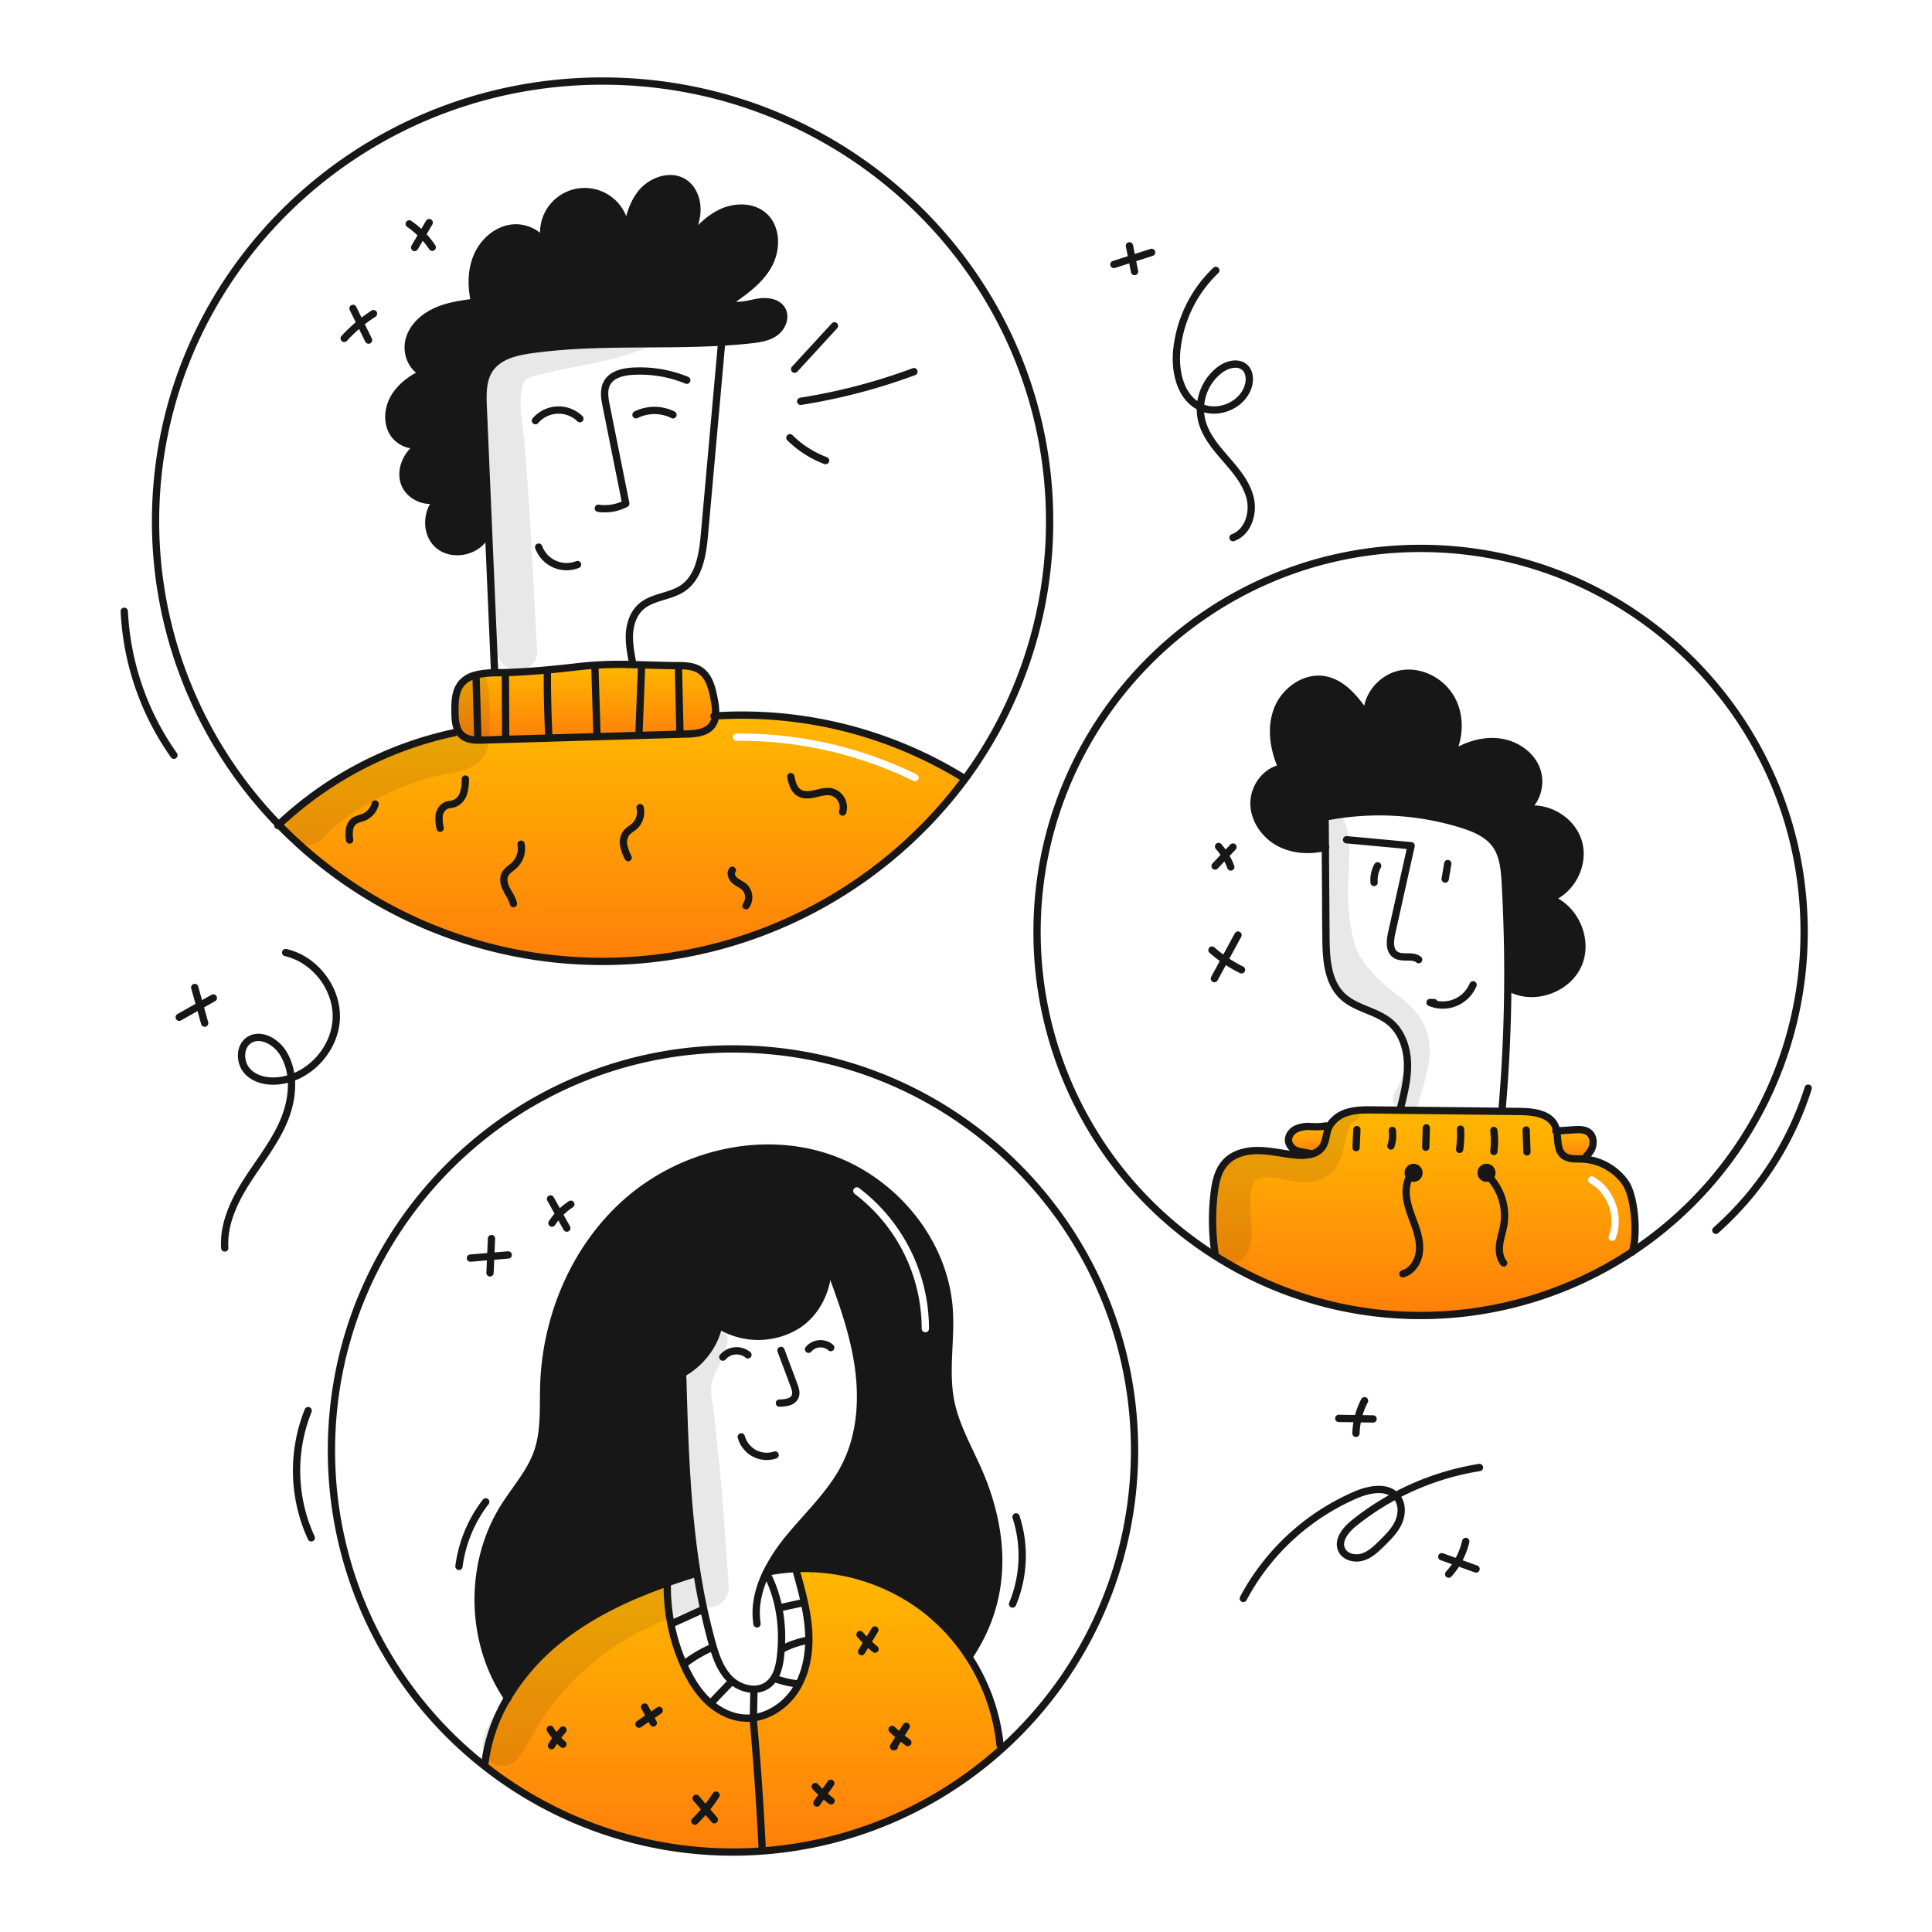 <svg width="960" height="960" fill="none" xmlns="http://www.w3.org/2000/svg"><g clip-path="url(#a)"><g clip-path="url(#b)"><path fill-rule="evenodd" clip-rule="evenodd" d="M346.351 781.767c-5.279-32.677-6.233-66.139-7.151-99.323 8.976-5.158 15.946-13.88 17.962-24.074a36.936 36.936 0 0 0 38.439.471c10.389-6.354 15.946-18.494 15.946-30.671 6.062 16.139 12.153 32.435 14.762 49.468 2.633 17.093 1.542 35.226-6.258 50.652-4.894 9.711-12.151 17.869-19.412 26.033-3.046 3.424-6.091 6.848-8.964 10.389a88.067 88.067 0 0 0-10.679 16.3l.29.133a92.361 92.361 0 0 1 14.46-1.715 98.721 98.721 0 0 1 62.466 19.087 96.735 96.735 0 0 1 23.133 24.728l.266-.181c18.036-26.914 18.374-56.764 6.717-87-1.831-4.739-4.02-9.357-6.207-13.971-3.977-8.389-7.947-16.765-9.739-25.829-1.748-8.843-1.327-17.868-.905-26.912.293-6.275.586-12.56.156-18.799-2.404-34.598-28.812-65.535-61.923-75.887-33.111-10.352-70.983-.942-97.281 21.684-26.298 22.626-41.097 57.211-42.22 91.893-.078 2.429-.096 4.875-.114 7.324-.065 8.91-.13 17.859-3.086 26.198-2.439 6.866-6.676 12.833-10.918 18.807-1.937 2.728-3.876 5.458-5.644 8.276-17.794 28.352-17.057 67.227 1.8 94.878a109.676 109.676 0 0 1 26.25-29.6c15.704-12.391 34.017-20.932 52.959-27.6a352.786 352.786 0 0 1 14.122-4.639l.773-.12Zm80.522-191.44a1.812 1.812 0 0 0-2.191 2.887 84.235 84.235 0 0 1 33.305 66.989 1.812 1.812 0 0 0 3.624-.005 87.855 87.855 0 0 0-34.738-69.871Z" fill="#171717"/><path fill-rule="evenodd" clip-rule="evenodd" d="M773.94 565.776c-.107-1.284-.215-2.581-.46-3.82a11.215 11.215 0 0 0-.755-2.481c-2.706-6.137-10.852-7.103-17.552-7.176-1.687-.023-3.37-.04-5.054-.058-1.258-.013-2.516-.026-3.777-.042-16.776-.173-33.547-.35-50.314-.531l-13.469-.145c-4.289-.048-8.662-.084-12.781 1.136a15.44 15.44 0 0 0-8.963 6.415c-.269.459-.507.935-.713 1.425-.525 1.256-.813 2.606-1.1 3.951-.408 1.915-.814 3.819-1.9 5.423a9.368 9.368 0 0 1-5.726 3.672 21.896 21.896 0 0 1-6.934.423c-2.701-.217-5.381-.638-8.059-1.059-3.432-.54-6.86-1.079-10.327-1.188-6.173-.193-12.793 1.244-17.021 5.738-3.829 4.059-5.074 9.869-5.738 15.414a113.084 113.084 0 0 0 .387 29.753l-.616.954a190.669 190.669 0 0 0 208-1.547c2.669-8.106 1.389-27.398-3.431-34.356a27.92 27.92 0 0 0-20.234-11.694 24.56 24.56 0 0 0-1.353-.086c-.509-.017-1.028-.023-1.55-.03-2.743-.032-5.58-.065-7.65-1.77-2.381-1.976-2.642-5.111-2.91-8.321Zm17.834 18.956a1.813 1.813 0 0 0-1.763 3.167c8.817 4.909 13.08 16.823 9.381 26.211a1.812 1.812 0 1 0 3.371 1.329c4.365-11.078-.585-24.914-10.989-30.707Z" fill="url(#c)"/><path fill-rule="evenodd" clip-rule="evenodd" d="m479.487 387.109-1.136-.821a209.717 209.717 0 0 0-122.825-30.555 9.505 9.505 0 0 1-1.776 4.711c-2.802 3.696-8.093 4.155-12.732 4.288-33.672.998-67.347 1.993-101.026 2.984-3.612.109-7.599.097-10.365-2.247a8.151 8.151 0 0 1-1.921-2.4l-2 1.015a182.668 182.668 0 0 0-87.206 45.687 224.354 224.354 0 0 0 340.987-22.662Zm-113.535-18.996a196.322 196.322 0 0 1 87.906 19.916 1.812 1.812 0 1 0 1.591-3.256 199.957 199.957 0 0 0-89.529-20.284 1.812 1.812 0 1 0 .032 3.624Z" fill="url(#d)"/><path d="m787.456 575.501-.048.482a26.692 26.692 0 0 0-1.353-.085c-3.189-.109-6.741.229-9.205-1.8-3.334-2.766-2.513-7.8-3.37-12.141 2.864-.193 5.73-.382 8.6-.568 2.694-.181 5.714-.254 7.707 1.57 1.836 1.691 2.162 4.566 1.438 6.959s-2.226 3.624-3.769 5.583Z" fill="url(#e)"/><path d="M769.893 446.47c12.515 4.373 19.57 20.2 14.472 32.435-5.098 12.235-21.333 18.35-33.244 12.515l-1.921-.012a780.387 780.387 0 0 0-1.256-52.959c-.374-6.535-.966-13.445-4.8-18.76-3.95-5.472-10.618-8.214-17.069-10.208a138.6 138.6 0 0 0-67.636-3.467l.109 14.991c-7.755 1.921-16.308 1.425-23.3-2.464-7.043-3.914-12.2-11.512-12.141-19.57.059-8.058 6-15.982 13.94-17.359-4.131-9.072-5.871-19.739-2.283-29.041 3.588-9.302 13.506-16.5 23.327-14.8 9.422 1.643 15.837 10.2 21.249 18.071-.749-9.785 7.176-19.195 16.828-20.983 9.652-1.788 19.956 3.589 24.837 12.116s4.506 19.559-.085 28.244c6.765-4.434 14.822-7.309 22.88-6.632 8.058.677 15.994 5.352 19.292 12.732 3.298 7.38.906 17.238-6.113 21.26 11.283-2.705 24.039 4.675 27.313 15.813 3.274 11.138-3.455 24.249-14.399 28.078Z" fill="#171717"/><path d="M660.109 560.494c-1.268 3.044-1.148 6.644-3 9.374a9.368 9.368 0 0 1-5.726 3.672l-.085-.314c-1.727-.4-6.2-.93-7.743-1.812a6.316 6.316 0 0 1-3.237-4.035c-.507-2.5 1.2-5.049 3.431-6.27a14.864 14.864 0 0 1 7.441-1.341c2.544.195 5.102.097 7.623-.29l2-.411c-.265.46-.5.937-.704 1.427Z" fill="url(#f)"/><path d="M310.728 118.412c1.293-7.84 2.839-15.946 7.719-22.191 5.049-6.451 14.895-9.954 21.672-5.34 4.7 3.2 6.632 9.411 6.113 15.077-.519 5.666-3.092 10.908-5.823 15.9 4.965-5.98 10.123-12.1 17.021-15.7 6.898-3.6 16.03-4.047 21.937 1.015 6.813 5.859 6.765 16.936 2.356 24.764-4.409 7.828-12.1 13.155-19.521 18.217l1.643 1.268c4.216 1.015 8.577-.532 12.865-1.232s9.471-.145 11.742 3.564c2.271 3.684.29 8.806-3.189 11.379-3.479 2.573-7.985 3.225-12.3 3.7-4.8.519-9.592.894-14.412 1.172-31.408 1.812-63.131-.6-94.321 3.709-7.792 1.075-16.344 3.068-20.8 9.543-3.733 5.4-3.6 12.479-3.31 19.038.894 20.947 1.792 41.89 2.694 62.829l-1.111.048c-3.648 8.891-16.84 11.935-24.027 5.545-6.644-5.9-5.895-17.818.87-23.29a8.086 8.086 0 0 0 1.8-1.22c-.635.353-1.237.761-1.8 1.22-6.27 3.31-15.487-.7-17.7-7.743-2.307-7.393 2.259-15.752 9.169-19.3.34-.135.671-.293.991-.471-.338.145-.664.3-.991.471-5.315 2.2-12.092-.64-14.955-5.726-3.032-5.412-2.126-12.443 1.16-17.722 3.286-5.279 8.6-8.988 14.206-11.657-6.1-2.537-8.855-10.328-7.055-16.683 1.8-6.355 7.212-11.186 13.24-13.9 6.028-2.714 12.672-3.612 19.219-4.494-1.715-7.538-1.788-15.668 1.232-22.795 3.02-7.127 9.5-13.022 17.166-14.025 6.608-.87 13.759 2.549 16.84 8.311a18.592 18.592 0 0 0 1.148 2.948 12.992 12.992 0 0 0-1.148-2.948 20.393 20.393 0 0 1 2.56-17.465 20.392 20.392 0 0 1 24.192-7.641 20.387 20.387 0 0 1 12.905 21.843l.003-.018Z" fill="#171717"/><path d="M355.533 355.736a9.483 9.483 0 0 1-1.776 4.711c-2.8 3.7-8.094 4.156-12.732 4.288-33.666.991-67.342 1.986-101.026 2.984-3.612.109-7.6.1-10.365-2.247a8.17 8.17 0 0 1-1.921-2.4c-1.45-2.706-1.619-6.209-1.643-9.386-.048-4.953.072-10.377 3.274-14.158 3.648-4.288 9.918-4.929 15.535-5.243h.858c14.375-.06 29.016-1.558 43.271-3.2a185.46 185.46 0 0 1 25.163-.846c7.478.157 14.955.483 22.3.519 3.817.024 7.864.109 11.1 2.126 4.917 3.056 6.366 9.422 7.393 15.112a27.53 27.53 0 0 1 .569 7.74Z" fill="url(#g)"/><path d="M331.578 786.851a95.812 95.812 0 0 0 8.444 40.976c2.875 6.33 6.5 12.43 11.524 17.25 5.024 4.82 11.561 8.263 18.507 8.637 10.063.556 19.763-5.557 25.223-14.025 5.46-8.468 7.115-18.942 6.523-29-.592-10.058-3.31-19.86-5.992-29.572l-.06-1.68a98.718 98.718 0 0 1 62.466 19.087 96.717 96.717 0 0 1 23.133 24.728 98 98 0 0 1 15.583 43.984l1.244 1.389a199.533 199.533 0 0 1-257.765 8.6l.5-.617a82.286 82.286 0 0 1 11.343-32.882 109.71 109.71 0 0 1 26.25-29.6c15.7-12.394 34.018-20.935 52.959-27.6l.118.325Z" fill="url(#h)"/><path d="M297.3 252.561a22.38 22.38 0 0 0 13.651-2.344l-9.712-48.453c-.785-3.878-1.5-8.154.471-11.585 2.38-4.143 7.731-5.412 12.515-5.714a61.173 61.173 0 0 1 27.023 4.47" stroke="#171717" stroke-width="3.624" stroke-linecap="round" stroke-linejoin="round"/><path d="M316.031 206.1a20.59 20.59 0 0 1 18.362.012M288.138 208.033a15.2 15.2 0 0 0-22.083.991M286.966 280.526a14.773 14.773 0 0 1-11.474-.267 14.793 14.793 0 0 1-7.826-8.395M314.2 328.69c-.87-4.711-1.74-9.483-1.389-14.255s2.042-9.628 5.581-12.841c5.69-5.17 14.581-4.989 20.923-9.338 8.214-5.629 9.833-16.876 10.727-26.794 2.839-31.722 5.682-63.441 8.529-95.155" stroke="#171717" stroke-width="3.624" stroke-linecap="round" stroke-linejoin="round"/><path d="M245.737 333.231c-.978-22.699-1.953-45.405-2.923-68.12-.894-20.947-1.792-41.89-2.694-62.829-.29-6.559-.423-13.638 3.31-19.038 4.458-6.475 13.01-8.468 20.8-9.543 31.191-4.313 62.913-1.9 94.321-3.709 4.82-.278 9.616-.652 14.412-1.172 4.313-.471 8.806-1.123 12.3-3.7 3.494-2.577 5.46-7.695 3.189-11.379-2.271-3.709-7.453-4.264-11.742-3.564-4.289.7-8.649 2.247-12.865 1.232M218.545 247.414c-6.765 5.472-7.514 17.4-.87 23.29 7.188 6.39 20.379 3.346 24.027-5.545M218.545 247.414a8.019 8.019 0 0 0 1.8-1.22c-.635.353-1.237.761-1.8 1.22v0ZM210.015 220.367c-6.91 3.552-11.476 11.911-9.169 19.3 2.211 7.043 11.428 11.053 17.7 7.743M210.016 220.367c.34-.135.671-.292.991-.471-.339.145-.665.304-.991.471Z" stroke="#171717" stroke-width="3.624" stroke-linecap="round" stroke-linejoin="round"/><path d="M271.069 121.672c-3.08-5.762-10.232-9.181-16.84-8.311-7.671 1-14.146 6.91-17.166 14.025-3.02 7.115-2.948 15.257-1.232 22.8-6.547.882-13.2 1.776-19.219 4.494-6.019 2.718-11.44 7.55-13.24 13.9-1.8 6.35.954 14.146 7.055 16.683-5.6 2.67-10.92 6.39-14.206 11.657-3.286 5.267-4.192 12.31-1.16 17.722 2.863 5.086 9.64 7.925 14.955 5.726" stroke="#171717" stroke-width="3.624" stroke-linecap="round" stroke-linejoin="round"/><path d="M271.068 121.672c.298 1.013.682 2 1.148 2.948a12.992 12.992 0 0 0-1.148-2.948ZM310.728 118.411a20.387 20.387 0 0 0-5.374-16.823 20.398 20.398 0 0 0-16.492-6.317 20.388 20.388 0 0 0-18.506 17.373 20.397 20.397 0 0 0 .713 9.028" stroke="#171717" stroke-width="3.624" stroke-linecap="round" stroke-linejoin="round"/><path d="M362.2 150.146c7.417-5.062 15.1-10.4 19.521-18.217 4.421-7.817 4.458-18.9-2.356-24.764-5.907-5.062-15.052-4.615-21.937-1.015-6.885 3.6-12.056 9.724-17.021 15.7 2.73-4.989 5.3-10.244 5.823-15.9.523-5.656-1.413-11.875-6.113-15.076-6.777-4.615-16.622-1.111-21.672 5.339-4.88 6.245-6.427 14.351-7.719 22.191-.048.278-.085.556-.133.834M245.737 334.283h-.858c-5.617.314-11.887.954-15.535 5.243-3.2 3.781-3.322 9.205-3.274 14.158.024 3.177.193 6.68 1.643 9.386a8.151 8.151 0 0 0 1.921 2.4c2.766 2.344 6.753 2.356 10.365 2.247 33.679-.992 67.354-1.986 101.026-2.984 4.639-.133 9.93-.592 12.732-4.288a9.496 9.496 0 0 0 1.776-4.711 27.475 27.475 0 0 0-.568-7.743c-1.027-5.69-2.476-12.056-7.393-15.112-3.237-2.017-7.284-2.1-11.1-2.126-7.345-.037-14.822-.362-22.3-.52a184.814 184.814 0 0 0-25.163.847c-14.256 1.645-28.897 3.143-43.272 3.203ZM138.079 410.169c.145-.133.278-.266.423-.4a182.668 182.668 0 0 1 87.206-45.687" stroke="#171717" stroke-width="3.624" stroke-linecap="round" stroke-linejoin="round"/><path d="M354.784 355.785c.254-.012.5-.036.749-.048a209.699 209.699 0 0 1 122.818 30.551M669.107 417.261c10.692.99 21.383 1.985 32.073 2.984-3.225 14.472-6.446 28.938-9.664 43.4-.846 3.793-1.317 8.6 1.909 10.751 3.322 2.211 8.432-.109 11.5 2.452M712.56 498.185c-.652-.012-1.317-.036-1.969-.048a16.31 16.31 0 0 0 21.382-8.807M718.104 436.794c.424-2.56.851-5.121 1.281-7.683" stroke="#171717" stroke-width="3.624" stroke-linecap="round" stroke-linejoin="round"/><path d="M682.782 438.486a14.704 14.704 0 0 1 1.752-8.263" stroke="#171717" stroke-width="3.624" stroke-linecap="round" stroke-linejoin="round"/><path d="M696.046 550.07c1.776-7.2 3.552-14.52 3.31-21.925-.242-7.405-2.778-15.076-8.384-19.944-6.825-5.931-17.021-6.862-23.665-13-7.768-7.176-8.372-19.038-8.444-29.608-.109-14.859-.214-29.722-.314-44.588l-.109-14.991a138.574 138.574 0 0 1 67.636 3.467c6.451 1.993 13.119 4.735 17.069 10.208 3.829 5.315 4.421 12.225 4.8 18.76a783.342 783.342 0 0 1 1.256 52.959 782.04 782.04 0 0 1-2.839 59.893" stroke="#171717" stroke-width="3.624" stroke-linecap="round" stroke-linejoin="round"/><path d="m658.719 420.969-.169.036c-7.755 1.921-16.308 1.425-23.3-2.464-7.043-3.914-12.2-11.512-12.141-19.57.059-8.058 6-15.982 13.94-17.359-4.131-9.072-5.871-19.739-2.283-29.041 3.588-9.302 13.506-16.5 23.327-14.8 9.422 1.643 15.837 10.2 21.249 18.072-.749-9.785 7.176-19.2 16.828-20.983 9.652-1.783 19.956 3.588 24.837 12.116 4.881 8.528 4.506 19.558-.085 28.243 6.765-4.433 14.822-7.308 22.88-6.632 8.058.676 15.994 5.352 19.292 12.732 3.298 7.38.906 17.238-6.113 21.261 11.283-2.706 24.039 4.675 27.313 15.813 3.274 11.138-3.455 24.245-14.4 28.074 12.515 4.373 19.57 20.2 14.472 32.435-5.098 12.235-21.333 18.35-33.244 12.515M603.7 622.623a113.085 113.085 0 0 1-.387-29.753c.664-5.545 1.909-11.355 5.738-15.414 4.228-4.494 10.848-5.932 17.021-5.739 6.173.193 12.225 1.752 18.386 2.247 2.319.229 4.659.086 6.934-.422a9.38 9.38 0 0 0 5.726-3.672c1.848-2.73 1.727-6.331 3-9.375.205-.49.444-.966.713-1.424a15.429 15.429 0 0 1 8.963-6.415c4.119-1.22 8.492-1.185 12.781-1.137l13.469.146c16.767.181 33.538.358 50.314.531 2.948.036 5.883.059 8.831.099 6.7.073 14.846 1.04 17.552 7.177.343.798.594 1.633.749 2.489.858 4.337.036 9.374 3.37 12.141 2.464 2.029 6.016 1.691 9.205 1.8.447.012.906.048 1.353.085a27.906 27.906 0 0 1 20.234 11.693c4.82 6.958 6.1 26.251 3.431 34.357-.012.024-.012.059-.024.084" stroke="#171717" stroke-width="3.624" stroke-linecap="round" stroke-linejoin="round"/><path d="M651.3 573.227c-1.727-.4-6.2-.93-7.743-1.812a6.32 6.32 0 0 1-3.237-4.035c-.507-2.5 1.2-5.049 3.431-6.27a14.862 14.862 0 0 1 7.441-1.341c2.544.195 5.102.098 7.623-.29M773.082 561.981c.133-.012.266-.012.4-.024 2.863-.193 5.73-.382 8.6-.568 2.694-.181 5.714-.254 7.707 1.57 1.836 1.691 2.162 4.566 1.438 6.958-.724 2.392-2.227 3.624-3.769 5.584M252.32 843.834l-.072-.109c-18.857-27.651-19.594-66.525-1.8-94.877 5.641-8.988 13.01-17.081 16.562-27.084 3.769-10.63 2.839-22.252 3.2-33.522 1.123-34.682 15.922-69.267 42.22-91.893 26.298-22.626 64.17-32.036 97.281-21.684 33.111 10.352 59.519 41.29 61.923 75.887 1.051 15.233-2.211 30.732.749 45.711 2.778 14.049 10.788 26.443 15.946 39.8 11.657 30.236 11.319 60.086-6.717 87" stroke="#171717" stroke-width="3.624" stroke-linecap="round" stroke-linejoin="round"/><path d="M316.525 687.106a35.504 35.504 0 0 0 22.674-4.663c8.976-5.159 15.946-13.88 17.963-24.065a36.93 36.93 0 0 0 38.439.472c10.389-6.355 15.946-18.5 15.946-30.672a41.88 41.88 0 0 0-.2-4.011" stroke="#171717" stroke-width="3.624" stroke-linecap="round" stroke-linejoin="round"/><path d="M411.499 628.046c.012.048.036.085.048.133 6.064 16.139 12.153 32.435 14.762 49.468 2.633 17.093 1.546 35.226-6.258 50.652-6.946 13.783-18.652 24.438-28.376 36.422a88.157 88.157 0 0 0-10.676 16.296c-.1.2-.193.4-.29.6-3.829 8-5.895 16.586-4.554 25.272" stroke="#171717" stroke-width="3.624" stroke-linecap="round" stroke-linejoin="round"/><path d="M339.2 682.358v.085c.918 33.184 1.872 66.646 7.151 99.323a317.782 317.782 0 0 0 7.333 34.138c1.848 6.7 4.119 13.626 9.072 18.5 4.953 4.874 13.409 6.886 18.93 2.67 4.107-3.129 5.521-8.637 6.113-13.759 1.655-14.315-.217-28.811-6.874-41.592M387.292 697.193c2.984-.048 6.632-.507 7.8-3.263.785-1.823.085-3.914-.616-5.773-2.138-5.714-4.276-11.424-6.415-17.13M371.648 673.214a8.988 8.988 0 0 0-12.467 1.123M412.792 669.614a7.743 7.743 0 0 0-5.683-1.889 7.77 7.77 0 0 0-5.334 2.723M385.153 722.984a13.115 13.115 0 0 1-16.816-9.025M345.579 781.887a352.769 352.769 0 0 0-14.122 4.638c-18.942 6.669-37.255 15.209-52.959 27.6a109.71 109.71 0 0 0-26.25 29.6 82.27 82.27 0 0 0-11.343 32.882M381.288 781.149a92.63 92.63 0 0 1 14.46-1.716 98.718 98.718 0 0 1 62.466 19.087 96.717 96.717 0 0 1 23.133 24.728 98 98 0 0 1 15.583 43.984" stroke="#171717" stroke-width="3.624" stroke-linecap="round" stroke-linejoin="round"/><path d="M331.578 786.851a95.812 95.812 0 0 0 8.444 40.976c2.875 6.33 6.5 12.43 11.524 17.25 5.024 4.82 11.561 8.263 18.507 8.637 10.063.556 19.763-5.557 25.223-14.025 5.46-8.468 7.115-18.942 6.523-29-.592-10.058-3.31-19.86-5.992-29.572M138.5 409.771A216.198 216.198 0 0 1 77.292 259c0-120.8 99.455-218.722 222.129-218.722C422.095 40.278 521.55 138.2 521.55 259a215.565 215.565 0 0 1-42.063 128.109A224.353 224.353 0 0 1 138.5 409.771v0Z" stroke="#171717" stroke-width="3.624" stroke-linecap="round" stroke-linejoin="round"/><path d="M240.41 877.222a199.12 199.12 0 0 1-75.718-156.474c0-110.207 89.331-199.539 199.538-199.539 110.207 0 199.528 89.332 199.528 199.539A199.547 199.547 0 0 1 451.136 900.35a199.54 199.54 0 0 1-210.726-23.128v0ZM603.078 623.577a190.406 190.406 0 0 1-87.774-160.5c0-105.254 85.322-190.576 190.576-190.576 105.254 0 190.588 85.322 190.588 190.576a190.602 190.602 0 0 1-293.39 160.5ZM333.894 806.732l14.335-6.494" stroke="#171717" stroke-width="3.624" stroke-linecap="round" stroke-linejoin="round"/><path d="M339.91 826.888a64.307 64.307 0 0 1 12.6-7.648M353.053 846.435l9.49-9.914M374.36 852.918c.086-4.052.17-8.104.254-12.156M385.059 834.117a55.486 55.486 0 0 0 10.727 2.538M388.784 819.311a44.595 44.595 0 0 1 12.1-4.182M387.7 798.853l10.209-2.238M374.189 853.366a1567.124 1567.124 0 0 1 4.5 64.549M324.608 856.101l-4.278-7.88M317.514 856.711l10.028-6.808M451.084 865.866a95.802 95.802 0 0 1-7.807-6.513" stroke="#171717" stroke-width="3.624" stroke-linecap="round" stroke-linejoin="round"/><path d="m444.392 867.877-.422.032 6.332-10.122M434.782 819.456a61.342 61.342 0 0 1-7.441-7.269M428.125 820.69l6.593-10.751M412.941 894.838a56.633 56.633 0 0 1-7.846-7.117M412.824 886.101l-6.925 9.8M345.259 904.935a74.888 74.888 0 0 0 10.526-12.954M354.943 904.21l-9.017-10.637M274.066 867.419a52.582 52.582 0 0 1 5.652-7.762" stroke="#171717" stroke-width="3.624" stroke-linecap="round" stroke-linejoin="round"/><path d="M279.686 866.701a31.927 31.927 0 0 1-6.248-7.4M758.737 572.375a6541.4 6541.4 0 0 1-.392-10.873M742.277 572.169a42.703 42.703 0 0 0 0-10.44M725.274 571.113c.485-3.322.632-6.684.44-10.036M708.454 570.033l.269-9.6M691.147 569.426a17.885 17.885 0 0 0 .7-7.707M673.817 570.243l.408-8.954M703.463 580.315a2.675 2.675 0 0 0-3.462 1.273 2.669 2.669 0 0 0 3.079 3.763 2.673 2.673 0 0 0 .827-4.791M739.7 580.316a2.677 2.677 0 0 0-3.466 1.27 2.675 2.675 0 0 0 3.077 3.768 2.673 2.673 0 0 0 .832-4.793" stroke="#171717" stroke-width="3.624" stroke-linecap="round" stroke-linejoin="round"/><path d="M701.969 582.395c-3.037 3.524-3.7 8.585-3.011 13.185.689 4.6 2.569 8.921 4.115 13.308 1.546 4.387 2.784 9.048 2.125 13.653-.659 4.605-3.625 9.143-8.1 10.414M738.287 583.176a28.175 28.175 0 0 1 9 25.24c-.538 3.262-1.658 6.411-2.1 9.687-.442 3.276-.1 6.862 1.957 9.446M337.865 364.308l-.746-32.4M317.473 365.168l1.294-33.545M296.637 365.446l-1.012-32.975M272.732 366.014a577.398 577.398 0 0 1-.745-32.688M251.273 366.585l-.156-30.414M237.42 366.3c-.282-9.854-.566-19.707-.85-29.561M418.69 403.494a7.896 7.896 0 0 0-.579-6.084 7.912 7.912 0 0 0-4.745-3.853c-2.711-.666-5.529.2-8.248.831-2.719.631-5.778.992-8.13-.513-2.582-1.652-3.445-4.962-4.042-7.969M370.677 450.054a7.145 7.145 0 0 0-.724-9.229c-1.414-1.337-3.331-2.023-4.814-3.283-1.483-1.26-2.445-3.6-1.243-5.126M312.121 426.143a23.432 23.432 0 0 1-2.2-6.069 7.89 7.89 0 0 1 1.288-6.159c1.091-1.38 2.737-2.193 4.045-3.37a9.52 9.52 0 0 0 2.793-9.244M255.107 449.005c-.562-2.528-2.158-4.679-3.352-6.977s-1.991-5.1-.873-7.437c.971-2.03 3.118-3.173 4.745-4.729a11.538 11.538 0 0 0 3.286-10.38M218.715 411.522a18.666 18.666 0 0 1-.483-6.3 6.327 6.327 0 0 1 3.456-4.992c1.22-.509 2.6-.478 3.858-.878a7.923 7.923 0 0 0 4.741-5.107c.68-2.315.998-4.721.944-7.133M173.73 417.408a19.17 19.17 0 0 1-.092-5.214 6.469 6.469 0 0 1 2.562-4.393 18.677 18.677 0 0 1 4.1-1.525 10.004 10.004 0 0 0 6.117-6.757M394.856 183.437l19.781-21.52M397.857 199.408a291.18 291.18 0 0 0 56.278-14.735M392.5 217.511a50.247 50.247 0 0 0 17.724 11.355M206.029 122.98l7.234-12.373M214.775 122.86a43.204 43.204 0 0 0-11.422-11.605M183.132 168.987l-7.738-15.744M171.043 168.146a73.987 73.987 0 0 1 14.554-12.3M611.573 430.8a33.04 33.04 0 0 0-6.06-10.183M603.763 430.324l8.9-9.432M616.892 481.893a67.297 67.297 0 0 1-14.678-9.806M603.425 486.254l11.734-21.623M503.138 797.029a62.606 62.606 0 0 0 1.733-43.3M228.056 778.337a66.717 66.717 0 0 1 13.3-32.075M274.266 607.76a32.618 32.618 0 0 1 9.38-9.38M281.647 610.244l-8.1-14.5M243.477 632.485l.743-17.059M233.755 625.147l18.771-1.576M154.663 764.138a80.027 80.027 0 0 1-1.54-63.2M852.6 611.328a158.141 158.141 0 0 0 45.888-70.628M86.423 375.269a134.902 134.902 0 0 1-24.665-71.511M604.136 134.368a63.706 63.706 0 0 0-19.391 39.662c-1.035 10.625 1.728 23.049 11.194 27.984 8.69 4.53 20.871-.285 24.115-9.532 1.183-3.371 1.075-7.6-1.607-9.962-3.3-2.909-8.594-1.472-12.152 1.12a24.659 24.659 0 0 0-9.232 25.053c1.8 7.525 7.057 13.671 12.134 19.51 5.077 5.839 10.312 12.01 12.061 19.547 1.749 7.537-1.287 16.791-8.575 19.392M141.938 473.322c14.494 3.307 25.619 17.712 25.156 32.571-.463 14.859-12.465 28.543-27.136 30.94-5.916.967-12.569.023-16.763-4.26-4.194-4.283-4.443-12.427.562-15.727 5.586-3.683 13.3.623 16.843 6.3 6.242 9.977 4.985 23.115.383 33.947-4.602 10.832-12.124 20.107-18.444 30.036-6.32 9.929-11.612 21.22-10.863 32.965M617.8 794.254a114.773 114.773 0 0 1 56.043-51.525c6.739-2.866 15.813-4.531 20.331 1.232 2.716 3.465 2.537 8.529.711 12.534-1.826 4.005-5.025 7.194-8.158 10.287-2.846 2.81-5.847 5.716-9.667 6.9-3.82 1.184-8.69.021-10.382-3.6-2.247-4.814 2.088-10.021 6.23-13.348a133.048 133.048 0 0 1 62.23-27.539M563.762 134.931c-.853-4.267-1.705-8.531-2.558-12.791M553.494 131.408l18.75-6M101.7 508.389l-4.945-17.717M89.057 505.46 106 495.881M719.855 782.183a36.41 36.41 0 0 0 8.454-16.25M716.426 773.534l17.013 6.083M673.762 712.218a37.831 37.831 0 0 1 4.264-16.2M665.23 704.791l17.05.271" stroke="#171717" stroke-width="3.624" stroke-linecap="round" stroke-linejoin="round"/><path d="M320.259 171.334a88.093 88.093 0 0 0-15.659-1.1c-4.574.208-9.121.681-13.7.737-9.229.112-18.929.285-28.064 1.562-7.189 1.006-14.38 4.946-18.511 11.048-4.253 6.281-4.292 14.949-4.127 22.266.884 39.122 4.191 78.256 6.566 117.313.784 12.888 20.945 12.977 20.156 0-2.154-35.423-3.411-71.041-6.688-106.377-.631-6.81-2.223-14.4-1.3-21.245.242-1.807.667-4.819 1.748-6.241 1.6-2.1 6.594-2.872 9.008-3.493 17-4.375 34.488-5.952 50.812-12.723a.898.898 0 0 0 .6-.973.9.9 0 0 0-.837-.777l-.004.003ZM229.38 338.208c-1.792 5.331-2.2 10.932-2.681 16.508-.254 2.946-.363 5.94-.763 8.869a7.181 7.181 0 0 1-.411 2.323c.269-.494 1.038-.83.081-.435-3.99 1.646-9.114 1.722-13.335 2.713a157.161 157.161 0 0 0-14.347 4.07 151.66 151.66 0 0 0-26.392 11.79c-8.474 4.819-15.732 11.012-23.741 16.472-5.079 3.462-6.851 10.023-2.893 15.153 3.49 4.522 11.328 5.816 15.39 1.043 6.508-7.645 15.783-13.4 24.452-18.285a128.612 128.612 0 0 1 28.292-11.89c9.338-2.624 22.3-2.274 27.8-11.686 3.039-5.2 2.482-11.392 2.481-17.18 0-6.557.149-13.051-1.412-19.465-1.593-6.543-10.575-5.789-12.521 0ZM354.883 663.336c.053 5.5-3.238 7.935-6.531 11.726a62.062 62.062 0 0 0-7.753 10.925c-5.389 9.868-3.474 21.59-3.067 32.428.88 23.446 2.951 46.847 4.646 70.247l7.33-9.628a155.183 155.183 0 0 0-64.153 29.235 158.122 158.122 0 0 0-25.606 24.263 164.01 164.01 0 0 0-11.337 15.3c-3.35 5.155-7.321 10.9-8.422 17.028-.794 4.416.526 8.9 4.588 11.275 3.642 2.131 9.213 1.745 12.1-1.561 3.892-4.456 6.151-9.78 9.173-14.823a127.919 127.919 0 0 1 8.517-12.6 133.367 133.367 0 0 1 23.06-23.234 131.37 131.37 0 0 1 57.388-25.626c4.007-.738 7.631-5.567 7.33-9.628-1.737-23.421-3.1-46.9-5.651-70.247-.59-5.411-1.18-10.822-1.806-16.228-.539-4.651-2-10.47-1.026-15.03.857-4.028 3.554-7.859 5.1-11.686 1.631-4.037 3.095-7.7 2.683-12.135-.384-4.128-6.6-4.3-6.563 0v-.001ZM661.077 407.05c-2.464 6.638-1.738 14.915-2.362 21.941-.682 7.681-1.4 15.373-1.954 23.064-.815 11.3 1.375 24.785 6.726 34.878 2.748 5.184 6.964 10.216 12.131 13.106 5.031 2.814 10.64 4.476 15.66 7.377 13.226 7.641 8.267 24.579 1.777 35.388-4.88 8.127 9.492 14.272 11.909 5.021 3.5-13.4 9.218-26.8 1.843-40.163-2.783-5.042-7.1-9.11-11.63-12.55a98.254 98.254 0 0 1-13.128-11.613c-3.886-4.194-7.2-8.75-8.84-14.257a91.746 91.746 0 0 1-3.028-17.186c-.765-7.7-.04-15.36.106-23.064.138-7.266.825-16.381-3.212-22.725a3.324 3.324 0 0 0-3.252-1.533 3.336 3.336 0 0 0-2.748 2.317l.002-.001ZM674.989 553.819c-7.281-3.106-13.751 6.058-16.01 11.757-1.885 4.756-3.366 9.3-9.223 9.16-5.594-.133-11.075-2.6-16.556-3.555-10.143-1.768-22.874 1.383-27.757 11.327-5.3 10.8-1.525 21.852-3.568 33.108-2.218 12.232 14.6 17.078 18.713 5.159 3.3-9.571-.7-19.394 1.177-29.028a20.437 20.437 0 0 1 1.935-5.174c.674-1.328.717-.642.344-.439.99-.465 2.047-.769 3.131-.9 4.761-.794 9.362.561 14 1.418 8.816 1.629 18.305.965 23.346-7.573 2.112-3.578 2.91-7.675 3.884-11.656a47.486 47.486 0 0 1 1.631-6.346c1.091-2.738 2.671-3.758 4.949-5.31.614-.419.843-1.583 0-1.943l.004-.005Z" fill="#171717" opacity=".1"/></g></g><defs><linearGradient id="c" x1="707.468" y1="551.506" x2="707.468" y2="653.673" gradientUnits="userSpaceOnUse"><stop stop-color="#FFB800"/><stop offset="1" stop-color="#FF7F0A"/></linearGradient><linearGradient id="d" x1="308.994" y1="355.32" x2="308.994" y2="477.723" gradientUnits="userSpaceOnUse"><stop stop-color="#FFB800"/><stop offset="1" stop-color="#FF7F0A"/></linearGradient><linearGradient id="e" x1="782.532" y1="561.301" x2="782.532" y2="575.983" gradientUnits="userSpaceOnUse"><stop stop-color="#FFB800"/><stop offset="1" stop-color="#FF7F0A"/></linearGradient><linearGradient id="f" x1="650.521" y1="559.067" x2="650.521" y2="573.54" gradientUnits="userSpaceOnUse"><stop stop-color="#FFB800"/><stop offset="1" stop-color="#FF7F0A"/></linearGradient><linearGradient id="g" x1="290.83" y1="330.13" x2="290.83" y2="367.754" gradientUnits="userSpaceOnUse"><stop stop-color="#FFB800"/><stop offset="1" stop-color="#FF7F0A"/></linearGradient><linearGradient id="h" x1="369.291" y1="779.355" x2="369.291" y2="920.279" gradientUnits="userSpaceOnUse"><stop stop-color="#FFB800"/><stop offset="1" stop-color="#FF7F0A"/></linearGradient><clipPath id="a"><path fill="#fff" d="M0 0h960v960H0z"/></clipPath><clipPath id="b"><path fill="#fff" transform="translate(59 38)" d="M0 0h842v885H0z"/></clipPath></defs></svg>